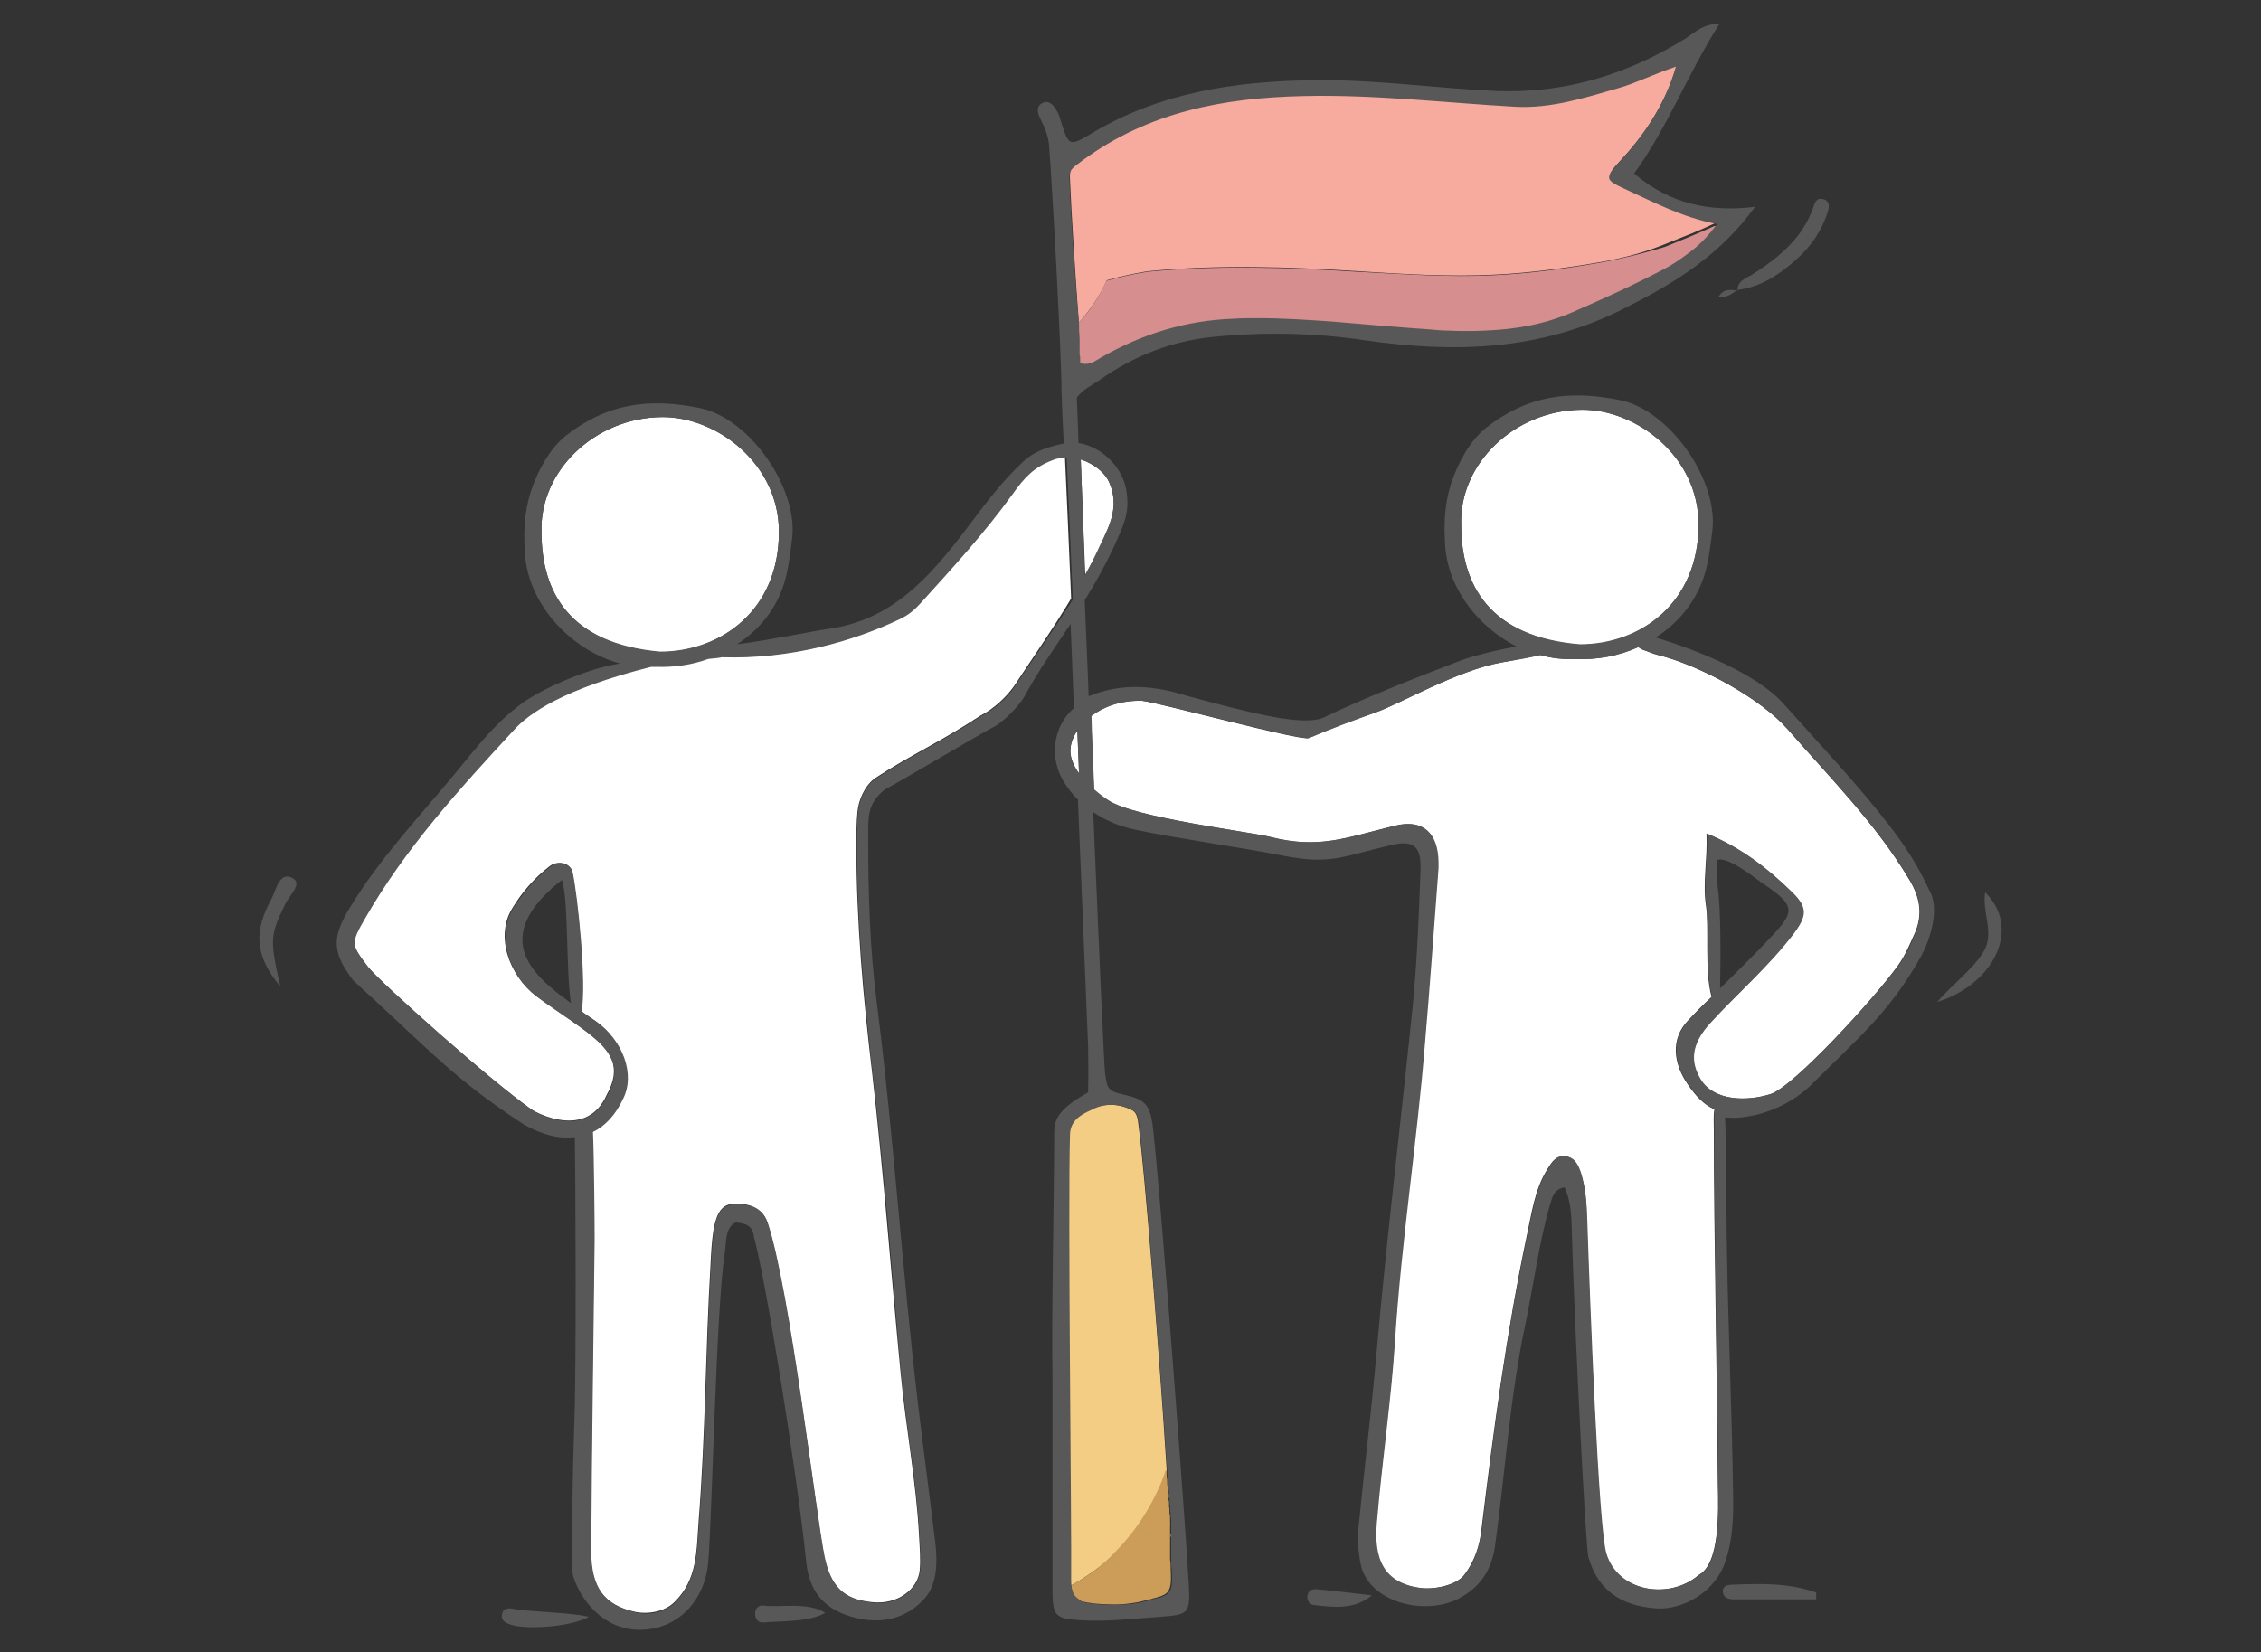 <?xml version="1.0" encoding="utf-8"?>
<!-- Generator: Adobe Illustrator 26.1.0, SVG Export Plug-In . SVG Version: 6.00 Build 0)  -->
<svg version="1.1" xmlns="http://www.w3.org/2000/svg" xmlns:xlink="http://www.w3.org/1999/xlink" x="0px" y="0px"
	 viewBox="0 0 400 292.4" style="enable-background:new 0 0 400 292.4;" xml:space="preserve">
<rect x="0" y="0" width="400" height="292.4" fill="#333333" stroke="none"/>
<style type="text/css">
	.st0{display:none;}
	.st1{display:inline;fill:#FCB93F;}
	.st2{display:inline;fill:#FBAB18;}
	.st3{display:inline;fill:#FDDEA5;}
	.st4{display:inline;fill:#585858;}
	.st5{display:none;fill:#585858;}
	.st6{fill:#83A2A6;}
	.st7{fill:#C8D6C9;}
	.st8{fill:#AFCBBE;}
	.st9{fill:#FFFFFF;}
	.st10{fill:#A0B5A0;}
	.st11{fill:#92B7A4;}
	.st12{fill:#585858;}
	.st13{fill:#C5FCE0;}
	.st14{opacity:0.48;fill:#F0FFF6;}
	.st15{fill:#B5E2C9;}
	.st16{fill:#FF6D40;}
	.st17{fill:#F7AB9F;}
	.st18{fill:#F2CD83;}
	.st19{fill:#D68E8E;}
	.st20{fill:#CC9D58;}
</style>
<g id="Layer_1">
</g>
<g id="objects">
</g>
<g id="Ñëîé_4">
</g>
<g id="icons">
	<g>
		<path class="st16" d="M190.8,58.5c0-0.2,0-0.3,0-0.5C190.8,58.2,190.8,58.3,190.8,58.5z"/>
		<path class="st16" d="M191.3,64.3c0,0.1,0,0.1,0,0.2c0.3,0.1,0.6,0.1,0.9,0.2c-0.3,0-0.6-0.1-0.9-0.2
			C191.3,64.4,191.3,64.4,191.3,64.3z"/>
		<path class="st16" d="M191,60.3c0-0.5-0.1-1.1-0.1-1.7C190.9,59.2,190.9,59.8,191,60.3z"/>
		<path class="st16" d="M191,60.8c0-0.1,0-0.3,0-0.4C191,60.5,191,60.7,191,60.8z"/>
		<path class="st16" d="M222.8,56.5c4.4,0,8.7,0.3,13.1,0.6C231.5,56.8,227.1,56.6,222.8,56.5z"/>
		<path class="st16" d="M191.1,61.3c0-0.1,0-0.3,0-0.4C191,61,191,61.2,191.1,61.3z"/>
		<path class="st17" d="M190.8,57.2c2-2.3,3.8-4.8,5-7.6c2.4-0.7,4.8-1.2,7.2-1.6c12.4-1.2,25-0.8,37.4,0c8,0.5,16,1,24,0.6
			c6.4-0.3,12.8-1.2,19.2-2.3c3.8-0.7,7.6-1.7,11.2-3.2c3-1.2,5.9-2.3,8.8-3.7c-5.9-1.2-10.9-3.8-15.9-6.1c-3.6-1.7-3.7-2-1.1-4.8
			c4.1-4.4,8-9.9,10-16.9c-3.9,1.3-7.3,3-10.2,3.8c-5.9,1.7-11.9,3.6-18.1,3.3c-12.5-0.7-25-2.1-37.6-1.9
			c-14.1,0.3-27.4,2.8-39.1,11.4c-2.1,1.5-2.4,1.6-2.3,3.6c0.2,5.3,1,17.9,1.6,25.8C190.8,57.6,190.8,57.4,190.8,57.2z"/>
		<path class="st16" d="M299.5,44.3c1.5-1.3,3-2.8,4.3-4.6c0,0-0.1,0-0.1,0c0,0,0.1,0,0.1,0C302.5,41.5,301.1,43,299.5,44.3z"/>
		<path class="st16" d="M191.3,64c0-0.1,0-0.1,0-0.2C191.3,63.9,191.3,64,191.3,64z"/>
		<path class="st16" d="M191.3,64.3c0-0.1,0-0.1,0-0.2C191.3,64.1,191.3,64.2,191.3,64.3z"/>
		<path class="st16" d="M191.3,63.8c0-0.2,0-0.4-0.1-0.6C191.2,63.4,191.2,63.6,191.3,63.8z"/>
		<path class="st16" d="M298.4,45.2c-1.2,0.9-2.4,1.7-3.7,2.4C295.9,46.9,297.2,46.1,298.4,45.2z"/>
		<path class="st16" d="M191.2,63.1c0-0.1,0-0.2,0-0.3C191.2,62.9,191.2,63,191.2,63.1z"/>
		<path class="st16" d="M191.1,61.9c0-0.1,0-0.3,0-0.5C191.1,61.6,191.1,61.7,191.1,61.9z"/>
		<path class="st16" d="M191.2,62.7c0-0.1,0-0.2,0-0.3C191.1,62.5,191.2,62.6,191.2,62.7z"/>
		<path class="st16" d="M191.1,62.3c0-0.1,0-0.3,0-0.4C191.1,62,191.1,62.2,191.1,62.3z"/>
		<path class="st18" d="M206.9,266.7c0,0.3,0,0.6,0.1,1C206.9,267.3,206.9,267,206.9,266.7z"/>
		<path class="st18" d="M206.8,265.4c0,0.4,0,0.7,0.1,1.1C206.9,266.1,206.8,265.7,206.8,265.4z"/>
		<path class="st18" d="M207,267.9c0,0.3,0,0.6,0.1,0.9C207,268.5,207,268.2,207,267.9z"/>
		<path class="st18" d="M207,269.1c0,0.3,0,0.6,0,0.8C207.1,269.6,207,269.3,207,269.1z"/>
		<path class="st18" d="M207.1,270.2c0,0.3,0,0.5,0,0.8C207.1,270.7,207.1,270.5,207.1,270.2z"/>
		<path class="st18" d="M206.5,260.2c0,0.4,0,0.8,0.1,1.1C206.5,261,206.5,260.6,206.5,260.2z"/>
		<path class="st18" d="M206.6,261.5c0,0.4,0,0.8,0.1,1.1C206.6,262.3,206.6,261.9,206.6,261.5z"/>
		<path class="st18" d="M206.7,264.1c0,0.4,0,0.7,0.1,1.1C206.8,264.9,206.8,264.5,206.7,264.1z"/>
		<path class="st18" d="M206.7,262.8c0,0.4,0,0.7,0.1,1.1C206.7,263.6,206.7,263.2,206.7,262.8z"/>
		<path class="st18" d="M191.9,283.6c-0.1,0-0.1,0-0.2,0C191.8,283.5,191.8,283.5,191.9,283.6z"/>
		<path class="st18" d="M190.7,283c0,0-0.1-0.1-0.1-0.1C190.6,282.9,190.7,283,190.7,283z"/>
		<path class="st18" d="M190.5,282.8c0,0-0.1-0.1-0.1-0.1C190.4,282.7,190.4,282.8,190.5,282.8z"/>
		<path class="st18" d="M191,283.2c0,0-0.1,0-0.1-0.1C190.9,283.2,191,283.2,191,283.2z"/>
		<path class="st18" d="M190.2,282.6c0,0-0.1-0.1-0.1-0.1C190.2,282.5,190.2,282.5,190.2,282.6z"/>
		<path class="st18" d="M193.3,283.8C193.3,283.8,193.3,283.8,193.3,283.8c1.2,0.1,2.3,0.2,3.5,0.2
			C195.6,284,194.5,283.9,193.3,283.8C193.3,283.8,193.3,283.8,193.3,283.8z"/>
		<path class="st18" d="M191.5,283.4c0,0-0.1,0-0.1-0.1C191.4,283.4,191.4,283.4,191.5,283.4z"/>
		<path class="st18" d="M189.6,281.2c0-0.1,0-0.2-0.1-0.2C189.5,281.1,189.5,281.1,189.6,281.2z"/>
		<path class="st18" d="M189.5,280.9c0-0.1,0-0.2,0-0.3C189.5,280.7,189.5,280.8,189.5,280.9z"/>
		<path class="st18" d="M189.8,281.9c0-0.1-0.1-0.1-0.1-0.2C189.7,281.7,189.8,281.8,189.8,281.9z"/>
		<path class="st18" d="M190,282.3c-0.1-0.1-0.2-0.3-0.2-0.4C189.9,282,190,282.2,190,282.3z"/>
		<path class="st18" d="M189.7,281.6c0-0.1,0-0.1-0.1-0.2C189.6,281.4,189.6,281.5,189.7,281.6z"/>
		<path class="st18" d="M200.3,283.9c0.7-0.1,1.4-0.2,2.1-0.4c0.4-0.1,0.8-0.2,1.1-0.3c-0.3,0.1-0.7,0.2-1.1,0.3
			C201.8,283.7,201,283.8,200.3,283.9z"/>
		<path class="st18" d="M204.4,283.1c-0.2,0-0.4,0.1-0.6,0.2C204,283.2,204.2,283.1,204.4,283.1z"/>
		<path class="st18" d="M207.3,275.4c0,0.2,0,0.3,0,0.5C207.4,275.8,207.4,275.6,207.3,275.4z"/>
		<path class="st18" d="M207.3,274.4c0,0.2,0,0.4,0,0.6C207.3,274.8,207.3,274.6,207.3,274.4z"/>
		<path class="st18" d="M189.1,200.6c-0.4,12.9,0.3,69.5,0.2,78.6c0,0.5,0,1,0.1,1.4c2.9-1.6,5.6-3.5,8-5.9c3.9-3.9,7.2-9.1,9-14.6
			c-1.4-22.3-4-53.6-4.9-60.3c-0.2-1.3-0.1-2.8-1.3-3.4c-2.4-1.2-4.9-1.2-7.4-0.1C190.8,197.1,189.2,198.3,189.1,200.6z"/>
		<path class="st18" d="M207.2,272.4c0,0.2,0,0.5,0,0.7C207.2,272.9,207.2,272.6,207.2,272.4z"/>
		<path class="st18" d="M207.3,273.4c0,0.2,0,0.5,0,0.7C207.3,273.9,207.3,273.6,207.3,273.4z"/>
		<path class="st18" d="M207.1,271.3c0,0.2,0,0.5,0,0.7C207.2,271.8,207.2,271.6,207.1,271.3z"/>
		<path class="st18" d="M207,281.7c0.5-0.8,0.5-1.9,0.4-4.1c0-0.4,0-0.9-0.1-1.4c0,0.5,0,0.9,0.1,1.4
			C207.5,279.8,207.5,281,207,281.7z"/>
		<path class="st18" d="M192.3,283.7c-0.1,0-0.1,0-0.2,0C192.2,283.6,192.3,283.7,192.3,283.7z"/>
		<path class="st18" d="M192.8,283.8c-0.1,0-0.1,0-0.2,0C192.7,283.7,192.7,283.7,192.8,283.8z"/>
		<path class="st18" d="M197.9,284c-0.4,0-0.8,0-1.1,0C197.1,284,197.5,284.1,197.9,284z"/>
		<path class="st9" d="M196.3,85.5c-0.8-1.9-2.9-3.5-5.1-4.2c0.2,5.8,0.5,12.8,0.8,20.5c0.9-1.7,1.8-3.4,2.7-5.3
			C196.4,92.8,198,89.6,196.3,85.5z"/>
		<path class="st9" d="M186.2,81.3c-3.4,1.3-4.9,3-7.2,6.1c-4.9,6.8-10.5,13-16.2,19.2c-1.1,1.2-2.1,2-3.8,2.9
			c-8,3.9-19.2,7.1-31.4,6.7c-0.3,0.1-1.5,0.2-2.4,0.3c-3,1-6.1,1.5-9.2,1.4c-0.3,0-0.6,0-0.9,0c0,0,0,0,0,0
			c-15.6,3.8-21.6,8.2-24.3,11.2c-9.6,10.5-19.2,20.9-26.3,33.3c-2.5,4.4-2.5,4.6,0.6,8.7C67.4,174,86.5,191,94,196.3
			c1,0.7,9.8,5.3,13.3-2.5c2.8-5,0.9-7.9-3.6-11.3c-2.9-2.2-6-4.2-8.9-6.3c-4.7-3.6-7.3-10.6-4.1-15.6c1.7-2.8,3.9-5.3,6.5-7.3
			c1.4-1.1,3.6-0.7,4,0.9c0.9,4.1,2.5,19.6,1.6,24.7c0.8,0.6,1.7,1.2,2.6,1.8c4.6,3.3,7,9.4,4.7,13.7c-1.3,2.9-3.2,4.8-5.3,5.8
			c0.1,4,0.3,16.2,0.3,19.1c-0.2,18.4-0.5,36.8-0.6,55.1c0,6.5,2.4,9.6,7.8,10.8c2.3,0.5,5.3,0,7-1.7c4.1-4,3.9-9,4.3-14.4
			c1.2-15.1,1.2-30.2,2.1-45.3c0.1-2,0.2-4,0.5-6c0.4-2.2,1-4.7,3.6-4.8c2.6-0.1,5,0.6,5.9,3.2c4,12,8.7,52.1,10.1,59.2
			c1.1,5.2,3.3,7.6,8.5,8.1c4.6,0.5,8.1-2.4,8.4-5.6c0.2-2,0-4-0.1-6c-0.5-9.8-2.4-19.5-3.3-29.3c-1.7-17.6-3-35.2-5-52.7
			c-1.6-13.4-2.8-26.8-2.8-40.3c0-2,0-4,0.2-6c0.2-2.1,1.3-4.6,3.1-5.9c6.6-4.3,11.4-6.3,18.7-11.1c2.2-1.1,4.5-3.2,5.9-5.2
			c3.5-5.3,7-10.3,10.1-15.5c-0.4-9.7-0.8-18.5-1.1-25.1C187.7,80.9,186.9,81,186.2,81.3z"/>
		<path class="st9" d="M115,117.9c-0.2,0-0.5,0-0.7,0C114.6,117.9,114.8,117.9,115,117.9z"/>
		<path class="st19" d="M283.5,46.4c-6.3,1.1-12.7,2-19.2,2.3c-8,0.4-16-0.2-24-0.6c-12.5-0.8-25-1.2-37.4,0
			c-2.4,0.4-4.8,0.9-7.2,1.6c-1.2,2.8-2.9,5.3-5,7.6c0,0.2,0,0.4,0,0.6c0,0,0,0.1,0,0.1c0,0.2,0,0.3,0,0.5c0,0,0,0.1,0,0.1
			c0,0.6,0.1,1.2,0.1,1.7c0,0,0,0.1,0,0.1c0,0.1,0,0.3,0,0.4c0,0,0,0,0,0.1c0,0.1,0,0.3,0,0.4c0,0,0,0,0,0.1c0,0.2,0,0.3,0,0.5
			c0,0,0,0,0,0c0,0.1,0,0.3,0,0.4c0,0,0,0.1,0,0.1c0,0.1,0,0.2,0,0.3c0,0,0,0.1,0,0.1c0,0.1,0,0.2,0,0.3c0,0,0,0,0,0.1
			c0,0.2,0,0.4,0.1,0.6c0,0,0,0,0,0.1c0,0.1,0,0.1,0,0.2c0,0,0,0,0,0.1c0,0.1,0,0.1,0,0.2c0,0,0,0,0,0c0,0.1,0,0.1,0,0.2
			c0.3,0.1,0.6,0.1,0.9,0.2c1.2,0,2-0.7,2.9-1.2c7.2-4.1,14.8-6.5,23.3-6.8c1.5,0,2.9-0.1,4.4-0.1c4.4,0,8.7,0.3,13.1,0.6
			c5.8,0.4,11.6,1,17.4,1.4c1.1,0.1,2.1,0.1,3.2,0.2c2.1,0.1,4.3,0.1,6.4,0c5.3-0.2,10.5-1.1,15.6-3.3c5.5-2.4,11-4.9,16.3-7.7
			c1.3-0.7,2.5-1.5,3.7-2.4c0.4-0.3,0.8-0.6,1.2-0.9c1.5-1.3,3-2.8,4.3-4.6c0,0-0.1,0-0.1,0c-0.1,0-0.1,0-0.2,0
			c-2.9,1.3-5.8,2.5-8.8,3.7C291.1,44.7,287.3,45.7,283.5,46.4z"/>
		<path class="st9" d="M137.8,94.1c0-12.1-11.1-20.4-20.7-20.3c-11.9,0.1-21.7,9.6-21.3,20.4c0,10.6,5,19.8,21,21.2
			C127.6,115.3,137.8,108,137.8,94.1z"/>
		<path class="st9" d="M189.4,132.3c-0.2,1.6,0.5,3.1,1.5,4.6c-0.1-2.5-0.2-5.1-0.3-7.6C189.9,130.3,189.5,131.4,189.4,132.3z"/>
		<path class="st20" d="M189.4,280.6C189.4,280.6,189.4,280.6,189.4,280.6c0,0.1,0,0.2,0,0.3c0,0,0,0.1,0,0.1c0,0.1,0,0.2,0.1,0.2
			c0,0,0,0.1,0,0.1c0,0.1,0,0.2,0.1,0.2c0,0,0,0.1,0,0.1c0,0.1,0.1,0.1,0.1,0.2c0,0,0,0,0,0c0.1,0.2,0.2,0.3,0.2,0.4
			c0,0,0.1,0.1,0.1,0.1c0,0,0.1,0.1,0.1,0.1c0,0,0.1,0.1,0.1,0.1c0,0,0.1,0.1,0.1,0.1c0,0,0.1,0.1,0.1,0.1c0,0,0.1,0.1,0.1,0.1
			c0.1,0,0.1,0.1,0.2,0.1c0,0,0.1,0.1,0.1,0.1c0.1,0.1,0.2,0.1,0.3,0.2c0,0,0.1,0,0.1,0.1c0.1,0,0.2,0.1,0.2,0.1c0.1,0,0.1,0,0.2,0
			c0.1,0,0.2,0,0.3,0.1c0.1,0,0.1,0,0.2,0c0.1,0,0.2,0,0.3,0.1c0.1,0,0.1,0,0.2,0c0.2,0,0.3,0,0.5,0.1c0,0,0,0,0,0
			c1.2,0.1,2.3,0.2,3.5,0.2c0.4,0,0.8,0,1.1,0c0.8,0,1.6-0.1,2.4-0.2c0.7-0.1,1.4-0.2,2.1-0.4c0.4-0.1,0.8-0.2,1.1-0.3
			c0.1,0,0.1,0,0.2,0c0.2-0.1,0.4-0.1,0.6-0.2c0.6-0.1,1-0.3,1.4-0.4c0.1-0.1,0.3-0.1,0.4-0.2c0.4-0.2,0.6-0.4,0.8-0.7
			c0.5-0.8,0.5-1.9,0.4-4.1c0-0.4,0-0.9-0.1-1.4c0-0.1,0-0.2,0-0.3c0-0.2,0-0.3,0-0.5c0-0.1,0-0.3,0-0.4c0-0.2,0-0.4,0-0.6
			c0-0.1,0-0.2,0-0.3c0-0.2,0-0.5,0-0.7c0-0.1,0-0.2,0-0.3c0-0.2,0-0.5,0-0.7c0-0.1,0-0.2,0-0.3c0-0.2,0-0.5,0-0.7
			c0-0.1,0-0.2,0-0.3c0-0.3,0-0.5,0-0.8c0-0.1,0-0.2,0-0.3c0-0.3,0-0.6,0-0.8c0-0.1,0-0.2,0-0.3c0-0.3,0-0.6-0.1-0.9
			c0-0.1,0-0.2,0-0.3c0-0.3,0-0.6-0.1-1c0-0.1,0-0.2,0-0.2c0-0.3,0-0.7-0.1-1.1c0,0,0-0.1,0-0.1c0-0.4,0-0.7-0.1-1.1
			c0-0.1,0-0.1,0-0.2c0-0.4,0-0.7-0.1-1.1c0-0.1,0-0.1,0-0.2c0-0.4,0-0.8-0.1-1.1c0-0.1,0-0.1,0-0.2c0-0.4,0-0.8-0.1-1.1
			c0,0,0-0.1,0-0.1c-1.8,5.4-5.1,10.7-9,14.6C195.1,277.1,192.3,279,189.4,280.6z"/>
		<path class="st9" d="M316.3,129.1c-4.9-5.6-15.7-11.4-23-13.2c-0.9-0.2-1.7-0.6-2.6-0.9c-0.3-0.1-0.6-0.3-0.9-0.5
			c-3.6,1.6-7.5,2.3-11.1,2.1c-2.1,0.1-4.2-0.1-6.2-0.7c-1.6,0.3-3.8,0.8-6.8,1.3c-8,1.4-18.2,7.5-22.5,8.9c-4,1.4-7.9,2.8-11.7,4.5
			c-1.3,0.6-26.5-6.3-29.5-6.6c-3.8-0.1-6.9,1.1-9,2.7c0.2,4.3,0.4,8.7,0.5,13c0.8,0.7,1.7,1.4,2.5,1.9c4.6,3.1,25.2,5.6,28.7,6.5
			c8.7,2.2,13.4,0.1,22.1-2c4.9-1.2,7.5,1.3,7.6,6.4c0,0.4,0,0.7,0,1.1c-0.8,10.3-1.6,20.7-2.4,31c-1.5,17.6-4.2,35-5.3,52.7
			c-0.7,10.7-2.3,21.3-3.2,32c-0.6,6.6,1.2,10.9,7.8,11.7c2.5,0.3,6.4-0.5,7.8-2.4c1.8-2.4,2.7-5.2,3-8.1c2.1-17.3,4.4-34.7,8-51.8
			c0.9-4.1,1.4-8.3,3.7-11.9c0.7-1.1,1.4-2.3,2.9-2.2c1.8,0.1,2.4,1.5,2.9,2.9c0.9,2.6,1.1,5.4,1.1,8.1c0.5,15.1,2,54.8,3.4,59.3
			c2.1,6.9,11.3,8.2,16.4,3.8c3.8-2,3.5-11.3,3.4-15.9c-0.1-18.4-0.7-44.5-0.7-62.9c0-1.2-0.1-2.4,0.1-3.6c-1.8-0.8-3.2-2.2-4.7-4.4
			c-2.5-3.6-3.2-8,0.1-11.4c1.3-1.4,2.7-2.8,4.1-4.1c-1.3-4.6-0.4-12.5-1-16.2c-0.6-4.1,0.3-8.1,0.1-12.7c6.1,2.5,10.7,6.1,15,10.3
			c2.8,2.7,2.7,4.3,0.2,7.6c-4.3,5.6-9.7,10.3-14.5,15.5c-3.7,4-3.6,7.1-1.8,10.1c2.4,3.9,8.3,3.9,12.4,2.6
			c4-1.2,18.4-16.9,22.6-22.8c1.3-1.8,2.1-3.8,3-5.8c1.4-3.3,0.8-6.3-1-9.3C331.9,145.8,323.8,137.7,316.3,129.1z"/>
		<path class="st9" d="M300.5,92.8c0-12.1-11.1-20.4-20.7-20.3c-11.9,0.1-21.7,9.6-21.3,20.4c0,10.6,5,19.8,21,21.2
			C290.2,114.1,300.5,106.7,300.5,92.8z"/>
		<path class="st12" d="M334.2,146c-5.8-7.5-12.3-14.3-18.6-21.4c-4.8-5.4-15.4-9.6-22.7-11.8c3.8-2.4,6.9-6,8.5-10.6
			c0.8-2.4,1.2-5.5,1.5-8c1.3-9-7.4-21.6-16.3-23.4c-8.9-1.8-16.3-0.9-23.7,4.9c-2.9,2.3-5,6.3-6.2,9.9c-1.2,3.8-1.3,7.5-1,11.3
			c0.6,7.4,5.9,14.1,12.6,17.5c-4.1,0.7-8.8,2-10.2,2.6c-7.1,2.7-17.2,6.7-24,10c-3.7,1.5-12.4-0.7-24.2-3.9
			c-5.3-1.7-11-2.3-16.5-0.2c-0.3,0.1-0.5,0.2-0.8,0.3c-0.2-5.8-0.5-11.5-0.7-17c1.8-2.9,3.5-5.9,5.1-9.3c1.7-3.9,2.9-5.9,2.3-9.9
			c-0.6-4.3-4.4-8-8.5-8.6c-0.1-3.2-0.2-5.9-0.3-8c0.9-1.4,2.8-2.3,4.1-3.2c6.1-4.3,12.8-6.9,20.2-7.6c8.9-0.9,17.8-0.7,26.6,0.6
			c15.8,2.3,31,1.9,45.7-5.5c8.8-4.4,17-9.3,23.4-18.1c-8.2,1-15.2-0.6-21.4-5.9c5.9-8.1,9.4-17.5,15.1-26.5c-2.9,0-4.3,1.5-6,2.6
			c-10.3,6.4-21.4,9.8-33.6,9.3c-10.9-0.5-21.7-2.1-32.6-1.9c-13.6,0.2-26.8,2.2-38.7,9.3c-4.2,2.5-4.2,2.4-5.6-2
			c-0.2-0.7-0.4-1.4-0.8-2c-0.6-1-1.4-1.9-2.6-1.2c-0.9,0.5-0.8,1.5-0.4,2.4c0.8,1.6,1.6,3.3,1.7,5.1c0.6,7.7,2.2,37,2.2,43.6
			c0,0.1,0.1,3.5,0.4,9.1c-0.2,0-0.4,0.1-0.6,0.1c-2.5,0.6-4.7,1.3-6.6,3.1c-3.9,3.6-7,7.9-10.2,12.1c-6.5,8.5-13.1,16-24.4,17.5
			c-2.2,0.3-10.4,2-16,2.7c3.7-2.4,6.7-5.9,8.2-10.4c0.8-2.4,1.2-5.5,1.5-8c1.3-9-7.4-21.6-16.3-23.4c-8.9-1.8-16.3-0.9-23.7,4.9
			c-2.9,2.3-5,6.3-6.2,9.9c-1.2,3.8-1.3,7.5-1,11.3c0.7,8.8,8.2,16.8,16.8,19.1c-6.5,1-14.2,4.9-16.4,6.4c-5.3,3.5-9,8.5-12.9,13.2
			c-6.4,7.7-13.3,15-18.5,23.6c-3.3,5.4-3.1,8,0.6,12.9c13.2,12,17.5,17.2,30.2,25.5c3.2,1.8,6.3,2.6,9,2.2
			c0.1,6.9,0.3,39.9-0.1,50.7c-0.3,8.5-0.4,17.1-0.4,25.7c0,2.9,5,12.9,15.1,10.4c5-1.3,8.5-5.8,9-11.6c0.7-8.5,1.4-44.9,2.9-54.5
			c0.3-1.7,0-4.8,2-5.6c1,0.2,3,0.1,3.2,2.7c1.8,6.1,7.5,40.7,9.2,57.1c0.5,5.4,3,8.5,8.1,10c5.2,1.5,9.8,0.3,13-3.4
			c2.2-2.6,2.1-6.6,1.8-9.4c-1-8.3-2.1-16.6-3.1-24.9c-2.8-23.7-4.3-47.5-7.3-71.1c-1.2-9.4-1.5-18.9-1.5-28.3
			c0-4.3-0.3-6.6,2.8-9.2c6.8-3.8,13.8-8.1,19.8-11.4c1.4-0.8,4.1-3.5,5-5.1c2.6-4.8,5.5-8.8,8.2-12.9c0.2,4.8,0.4,9.9,0.6,14.9
			c-3.7,3.2-4.5,8.8-1.7,13.2c0.7,1.1,1.5,2.1,2.4,3c0.9,21.9,1.7,41,1.8,43.6c0.1,4.6,0,8.2,0,8.2c-5.8,3.2-6,5.2-6,7.4
			c0,12-0.5,31.2-0.3,43.2c0,12.5,0,25.1,0,37.6c0,4.5,0.6,4.9,4.9,5.2c4.7,0.3,9.4-0.3,14.1-0.6c5.1-0.4,5.4-0.5,5.1-5.9
			c-0.5-9.6-4.9-68-6.3-80.4c-0.5-4.5-1.4-5.3-5.6-6.2c-2.5-0.6-2.5-1.1-2.9-3.7c-0.2-1.9-1.1-22.4-2.1-46.2
			c2.2,1.5,4.6,2.5,7.4,3.1c6.4,1.4,19.7,3.3,26.1,4.6c8.6,1.7,10.6,0.1,19.4-1.9c4-0.9,5.2,0.4,5,4.8c-0.3,8-0.6,16-1.4,24
			c-2.1,20.5-4.6,40.9-6.4,61.4c-0.9,10.3-2.2,20.6-3.2,31c-0.2,1.8,0.1,5.3,0.7,7.1c2.2,6,11.3,8,17,5.1c3.8-2,5.9-5,6.5-9.4
			c1.8-13,2.6-26.1,5.3-38.9c1.5-7.1,2.4-14.4,4.4-21.4c0.4-1.3,0.7-2.8,2.6-3.1c1.3,2.9,1.2,5.8,1.3,8.7
			c0.5,16.9,2.4,54.7,2.9,56.7c1.6,5.7,5.6,8.7,12.1,9.1c4.5,0.3,10.3-2.8,12.1-8.2c1.4-4,1.5-8.2,1.4-12.4
			c-0.2-14.7-0.9-29.5-1.1-44.2c-0.1-4.7-0.1-17.2-0.3-21.9c0-0.1,0-0.1,0-0.2c1.4,0.2,3,0.1,4.9-0.3c3.9-0.8,7.9-2.9,10.8-5.9
			c7.7-7.7,13.4-12.4,18.8-22c1.9-3.4,3.5-8.8,1.6-12C339.3,153.1,336.9,149.5,334.2,146z M95.8,94.2c-0.4-10.8,9.4-20.3,21.3-20.4
			c9.6-0.1,20.7,8.2,20.7,20.3c0,13.9-10.3,21.2-21,21.2C100.8,113.9,95.8,104.8,95.8,94.2z M115,117.9c-0.2,0-0.4,0-0.7,0
			C114.5,117.9,114.8,117.9,115,117.9z M179.5,121.5c-1.3,2-3.7,4.1-5.9,5.2c-7.3,4.8-12.1,6.8-18.7,11.1c-1.8,1.2-2.9,3.8-3.1,5.9
			c-0.2,2-0.2,4-0.2,6c0,13.5,1.3,26.9,2.8,40.3c2.1,17.5,3.4,35.1,5,52.7c0.9,9.8,2.8,19.5,3.3,29.3c0.1,2,0.3,4,0.1,6
			c-0.4,3.2-3.8,6.1-8.4,5.6c-5.1-0.5-7.4-2.9-8.5-8.1c-1.5-7.1-6.1-47.3-10.1-59.2c-0.9-2.6-3.3-3.3-5.9-3.2
			c-2.6,0.1-3.3,2.6-3.6,4.8c-0.3,2-0.4,4-0.5,6c-0.9,15.1-0.9,30.2-2.1,45.3c-0.4,5.4-0.3,10.4-4.3,14.4c-1.7,1.7-4.7,2.3-7,1.7
			c-5.4-1.2-7.8-4.3-7.8-10.8c0.1-18.4,0.4-36.8,0.6-55.1c0-2.9-0.1-15.1-0.3-19.1c2.1-1,4-3,5.3-5.8c2.3-4.4-0.1-10.5-4.7-13.7
			c-0.9-0.6-1.7-1.2-2.6-1.8c0.9-5.1-0.7-20.6-1.6-24.7c-0.4-1.6-2.6-1.9-4-0.9c-2.6,2-4.7,4.5-6.5,7.3c-3.1,5-0.6,12,4.1,15.6
			c2.9,2.2,6,4.1,8.9,6.3c4.4,3.4,6.4,6.3,3.6,11.3c-3.6,7.8-12.3,3.2-13.3,2.5c-7.5-5.3-26.6-22.4-28.9-25.2
			c-3.1-4-3.2-4.2-0.6-8.7c7.1-12.4,16.7-22.9,26.3-33.3c2.7-3,8.8-7.3,24.3-11.2c0,0,0,0,0,0c0.3,0,0.6,0,0.9,0
			c3,0.1,6.2-0.3,9.2-1.4c1-0.1,2.1-0.2,2.4-0.3c12.2,0.4,23.4-2.9,31.4-6.7c1.7-0.8,2.7-1.7,3.8-2.9c5.6-6.2,11.3-12.4,16.2-19.2
			c2.2-3.1,3.8-4.8,7.2-6.1c0.7-0.3,1.5-0.4,2.4-0.4c0.3,6.5,0.7,15.3,1.1,25.1C186.5,111.3,183,116.3,179.5,121.5z M101,177.5
			c-1-0.8-2.1-1.5-3.1-2.4c-6.5-5.3-8.6-11.4,1.5-19.4C100.6,159,100.1,171.3,101,177.5z M189.2,32c-0.1-2,0.3-2.1,2.3-3.6
			c11.7-8.6,25-11.1,39.1-11.4c12.6-0.3,25.1,1.2,37.6,1.9c6.3,0.3,12.2-1.6,18.1-3.3c2.9-0.8,6.3-2.5,10.2-3.8
			c-2,7-5.9,12.4-10,16.9c-2.6,2.9-2.6,3.1,1.1,4.8c5,2.3,9.9,4.9,15.9,6.1c0.1,0,0.1,0,0.2,0c0,0,0.1,0,0.1,0
			c-1.3,1.8-2.7,3.3-4.3,4.6c-0.4,0.3-0.8,0.6-1.2,0.9c-1.2,0.9-2.4,1.7-3.7,2.4c-5.3,2.8-10.8,5.3-16.3,7.7
			c-5,2.2-10.3,3.1-15.6,3.3c-2.1,0.1-4.3,0.1-6.4,0c-1.1,0-2.1-0.1-3.2-0.2c-5.8-0.4-11.6-0.9-17.4-1.4c-4.3-0.3-8.7-0.6-13.1-0.6
			c-1.5,0-2.9,0-4.4,0.1c-8.5,0.3-16.1,2.7-23.3,6.8c-0.9,0.5-1.7,1.2-2.9,1.2c-0.3,0-0.6-0.1-0.9-0.2c0-0.1,0-0.1,0-0.2
			c0,0,0,0,0,0c0-0.1,0-0.1,0-0.2c0,0,0,0,0-0.1c0-0.1,0-0.1,0-0.2c0,0,0,0,0-0.1c0-0.2,0-0.4-0.1-0.6c0,0,0,0,0-0.1
			c0-0.1,0-0.2,0-0.3c0,0,0-0.1,0-0.1c0-0.1,0-0.2,0-0.3c0,0,0-0.1,0-0.1c0-0.1,0-0.3,0-0.4c0,0,0,0,0,0c0-0.1,0-0.3,0-0.5
			c0,0,0,0,0-0.1c0-0.1,0-0.3,0-0.4c0,0,0,0,0-0.1c0-0.1,0-0.3,0-0.4c0,0,0-0.1,0-0.1c0-0.5-0.1-1.1-0.1-1.7c0,0,0-0.1,0-0.1
			c0-0.2,0-0.3,0-0.5c0,0,0-0.1,0-0.1C190.2,49.9,189.4,37.3,189.2,32z M189.4,132.3c0.1-1,0.5-2,1.2-3.1c0.1,2.6,0.2,5.1,0.3,7.6
			C189.8,135.5,189.2,133.9,189.4,132.3z M191.2,81.3c2.3,0.7,4.3,2.2,5.1,4.2c1.7,4.1,0.1,7.3-1.7,11c-0.8,1.8-1.7,3.6-2.7,5.3
			C191.7,94.1,191.4,87.1,191.2,81.3z M258.5,92.9c-0.4-10.8,9.4-20.3,21.3-20.4c9.6-0.1,20.7,8.2,20.7,20.3
			c0,13.9-10.3,21.2-21,21.2C263.5,112.7,258.5,103.5,258.5,92.9z M200.3,196.4c1.2,0.6,1.2,2.2,1.3,3.4c0.9,6.7,3.4,38,4.9,60.3
			c0,0,0,0.1,0,0.1c0,0.4,0,0.8,0.1,1.1c0,0.1,0,0.1,0,0.2c0,0.4,0,0.8,0.1,1.1c0,0.1,0,0.1,0,0.2c0,0.4,0,0.7,0.1,1.1
			c0,0.1,0,0.1,0,0.2c0,0.4,0,0.7,0.1,1.1c0,0,0,0.1,0,0.1c0,0.4,0,0.7,0.1,1.1c0,0.1,0,0.2,0,0.2c0,0.3,0,0.6,0.1,1
			c0,0.1,0,0.2,0,0.3c0,0.3,0,0.6,0.1,0.9c0,0.1,0,0.2,0,0.3c0,0.3,0,0.6,0,0.8c0,0.1,0,0.2,0,0.3c0,0.3,0,0.5,0,0.8
			c0,0.1,0,0.2,0,0.3c0,0.2,0,0.5,0,0.7c0,0.1,0,0.2,0,0.3c0,0.2,0,0.5,0,0.7c0,0.1,0,0.2,0,0.3c0,0.2,0,0.5,0,0.7
			c0,0.1,0,0.2,0,0.3c0,0.2,0,0.4,0,0.6c0,0.1,0,0.3,0,0.4c0,0.2,0,0.3,0,0.5c0,0.1,0,0.2,0,0.3c0,0.5,0,0.9,0.1,1.4
			c0.1,2.2,0.1,3.4-0.4,4.1c-0.2,0.3-0.4,0.5-0.8,0.7c-0.1,0.1-0.3,0.1-0.4,0.2c-0.4,0.2-0.8,0.3-1.4,0.4c-0.2,0-0.4,0.1-0.6,0.2
			c-0.1,0-0.1,0-0.2,0c-0.3,0.1-0.7,0.2-1.1,0.3c-0.7,0.2-1.4,0.3-2.1,0.4c-0.8,0.1-1.6,0.1-2.4,0.2c-0.4,0-0.8,0-1.1,0
			c-1.1,0-2.3-0.1-3.5-0.2c0,0,0,0,0,0c-0.2,0-0.3,0-0.5-0.1c-0.1,0-0.1,0-0.2,0c-0.1,0-0.2,0-0.3-0.1c-0.1,0-0.1,0-0.2,0
			c-0.1,0-0.2,0-0.3-0.1c-0.1,0-0.1,0-0.2,0c-0.1,0-0.2-0.1-0.2-0.1c0,0-0.1,0-0.1-0.1c-0.1,0-0.2-0.1-0.3-0.2c0,0-0.1,0-0.1-0.1
			c-0.1,0-0.1-0.1-0.2-0.1c0,0-0.1-0.1-0.1-0.1c0,0-0.1-0.1-0.1-0.1c0,0-0.1-0.1-0.1-0.1c0,0-0.1-0.1-0.1-0.1c0,0-0.1-0.1-0.1-0.1
			c0,0-0.1-0.1-0.1-0.1c-0.1-0.1-0.2-0.3-0.2-0.4c0,0,0,0,0,0c0-0.1-0.1-0.1-0.1-0.2c0,0,0-0.1,0-0.1c0-0.1,0-0.1-0.1-0.2
			c0,0,0-0.1,0-0.1c0-0.1,0-0.2-0.1-0.2c0,0,0-0.1,0-0.1c0-0.1,0-0.2,0-0.3c0,0,0,0,0,0c-0.1-0.4-0.1-0.9-0.1-1.4
			c0.1-9.1-0.6-65.7-0.2-78.6c0.1-2.3,1.7-3.4,3.8-4.3C195.3,195.2,197.9,195.2,200.3,196.4z M338.9,165c-0.8,2-1.7,4-3,5.8
			c-4.3,5.9-18.6,21.5-22.6,22.8c-4.1,1.3-10,1.3-12.4-2.6c-1.8-3-1.9-6.1,1.8-10.1c4.8-5.2,10.2-9.9,14.5-15.5
			c2.5-3.3,2.7-4.8-0.2-7.6c-4.2-4.1-8.9-7.8-15-10.3c0.2,4.5-0.7,8.6-0.1,12.7c0.5,3.7-0.3,11.6,1,16.2c-1.4,1.4-2.8,2.7-4.1,4.1
			c-3.3,3.4-2.6,7.8-0.1,11.4c1.5,2.1,2.9,3.6,4.7,4.4c-0.2,1.2-0.1,2.4-0.1,3.6c0,18.4,0.5,44.5,0.7,62.9c0,4.6,0.4,13.9-3.4,15.9
			c-5.1,4.4-14.3,3.1-16.4-3.8c-1.4-4.5-2.9-44.2-3.4-59.3c-0.1-2.7-0.3-5.5-1.1-8.1c-0.5-1.4-1.1-2.8-2.9-2.9
			c-1.5-0.1-2.2,1.1-2.9,2.2c-2.3,3.6-2.8,7.8-3.7,11.9c-3.7,17.1-5.9,34.4-8,51.8c-0.4,2.9-1.2,5.7-3,8.1c-1.4,1.9-5.3,2.7-7.8,2.4
			c-6.6-0.9-8.4-5.1-7.8-11.7c0.9-10.7,2.5-21.3,3.2-32c1.1-17.6,3.9-35.1,5.3-52.7c0.9-10.3,1.6-20.7,2.4-31c0-0.4,0-0.7,0-1.1
			c-0.1-5.1-2.7-7.6-7.6-6.4c-8.7,2.1-13.4,4.2-22.1,2c-3.5-0.9-24.1-3.4-28.7-6.5c-0.8-0.5-1.7-1.2-2.5-1.9
			c-0.2-4.3-0.4-8.6-0.5-13c2.1-1.6,5.1-2.8,9-2.7c2.9,0.3,28.2,7.1,29.5,6.6c3.8-1.6,7.8-3.1,11.7-4.5c4.3-1.5,14.5-7.5,22.5-8.9
			c3-0.5,5.2-0.9,6.8-1.3c2,0.6,4.1,0.8,6.2,0.7c3.7,0.2,7.6-0.5,11.1-2.1c0.2,0.2,0.5,0.3,0.9,0.5c0.9,0.3,1.7,0.6,2.6,0.9
			c7.3,1.8,18.1,7.6,23,13.2c7.5,8.6,15.6,16.8,21.5,26.6C339.7,158.8,340.2,161.8,338.9,165z M303.9,157.1
			c-0.2-1.5-0.1-4.9-0.1-4.9c1.6-0.9,6.9,3.3,7.6,3.8c7,4.7,6.2,5.3,0.4,11.4c-2.4,2.5-5,5-7.5,7.5
			C304.4,170.5,304.5,161.4,303.9,157.1z"/>
		<path class="st12" d="M307.4,51.3c4.1-0.5,7.4-2.7,10.4-5.4c2.6-2.3,4.6-5.2,5.6-8.6c0.3-0.9,0.2-1.9-1-2.1
			c-0.9-0.2-1.3,0.5-1.5,1.2c-1.9,5.7-6.2,9.2-11.1,12.3C308.7,49.3,307.4,49.8,307.4,51.3z"/>
		<path class="st12" d="M351.2,157.9c-0.6,3.7,1.8,7.3-0.4,10.7c-2,3.1-5,5.2-8.1,8.7C352.7,174.2,357.7,164.3,351.2,157.9z"/>
		<path class="st12" d="M51.8,155.4c-2.3-1.3-2.9,1.9-3.7,3.5c-3.3,6-3,10.2,1.5,15.7c-1.9-8.4-1.8-9.1,0.8-14.5
			C51.1,158.5,53.6,156.4,51.8,155.4z"/>
		<path class="st12" d="M306.7,280.4c-0.9,0-2,0.1-1.9,1.3c0.1,1.1,1.1,1.3,2,1.3c4.8,0,9.7,0,14.5,0c0-0.4,0-0.8,0-1.2
			C316.6,280.1,311.6,280.2,306.7,280.4z"/>
		<path class="st12" d="M231.3,282.4c-0.1,0.9,0.4,1.5,1.1,1.6c3.5,0.4,7.1,0.9,10.3-1.7c-3.3-0.4-6.6-0.8-9.9-1.1
			C232.2,281.2,231.4,281.4,231.3,282.4z"/>
		<path class="st12" d="M135.1,284.1c-0.8-0.1-1.4,0.4-1.5,1.2c-0.1,1,0.4,1.9,1.5,1.8c2.8-0.3,7.9,0,10.9-1.7
			C143,283.4,137.8,284.5,135.1,284.1z"/>
		<path class="st12" d="M88.8,285.7c-0.2,1.1,0.7,1.5,1.6,1.8c2.8,0.9,10.5,0.4,13.8-1.4c-3.2-0.8-10.8-0.9-13.3-1.4
			C90,284.5,89,284.5,88.8,285.7z"/>
		<path class="st12" d="M304,52.6c1.4,0.1,2.3-0.5,3.2-1.2C306.1,51.3,304.9,51,304,52.6z"/>
		<path class="st12" d="M307.2,51.4c0.1,0,0.1,0,0.2,0c0,0,0,0-0.1-0.1l0.1,0.1c0,0,0-0.1,0-0.1C307.3,51.3,307.3,51.3,307.2,51.4
			C307.3,51.3,307.2,51.4,307.2,51.4z"/>
	</g>
</g>
</svg>
